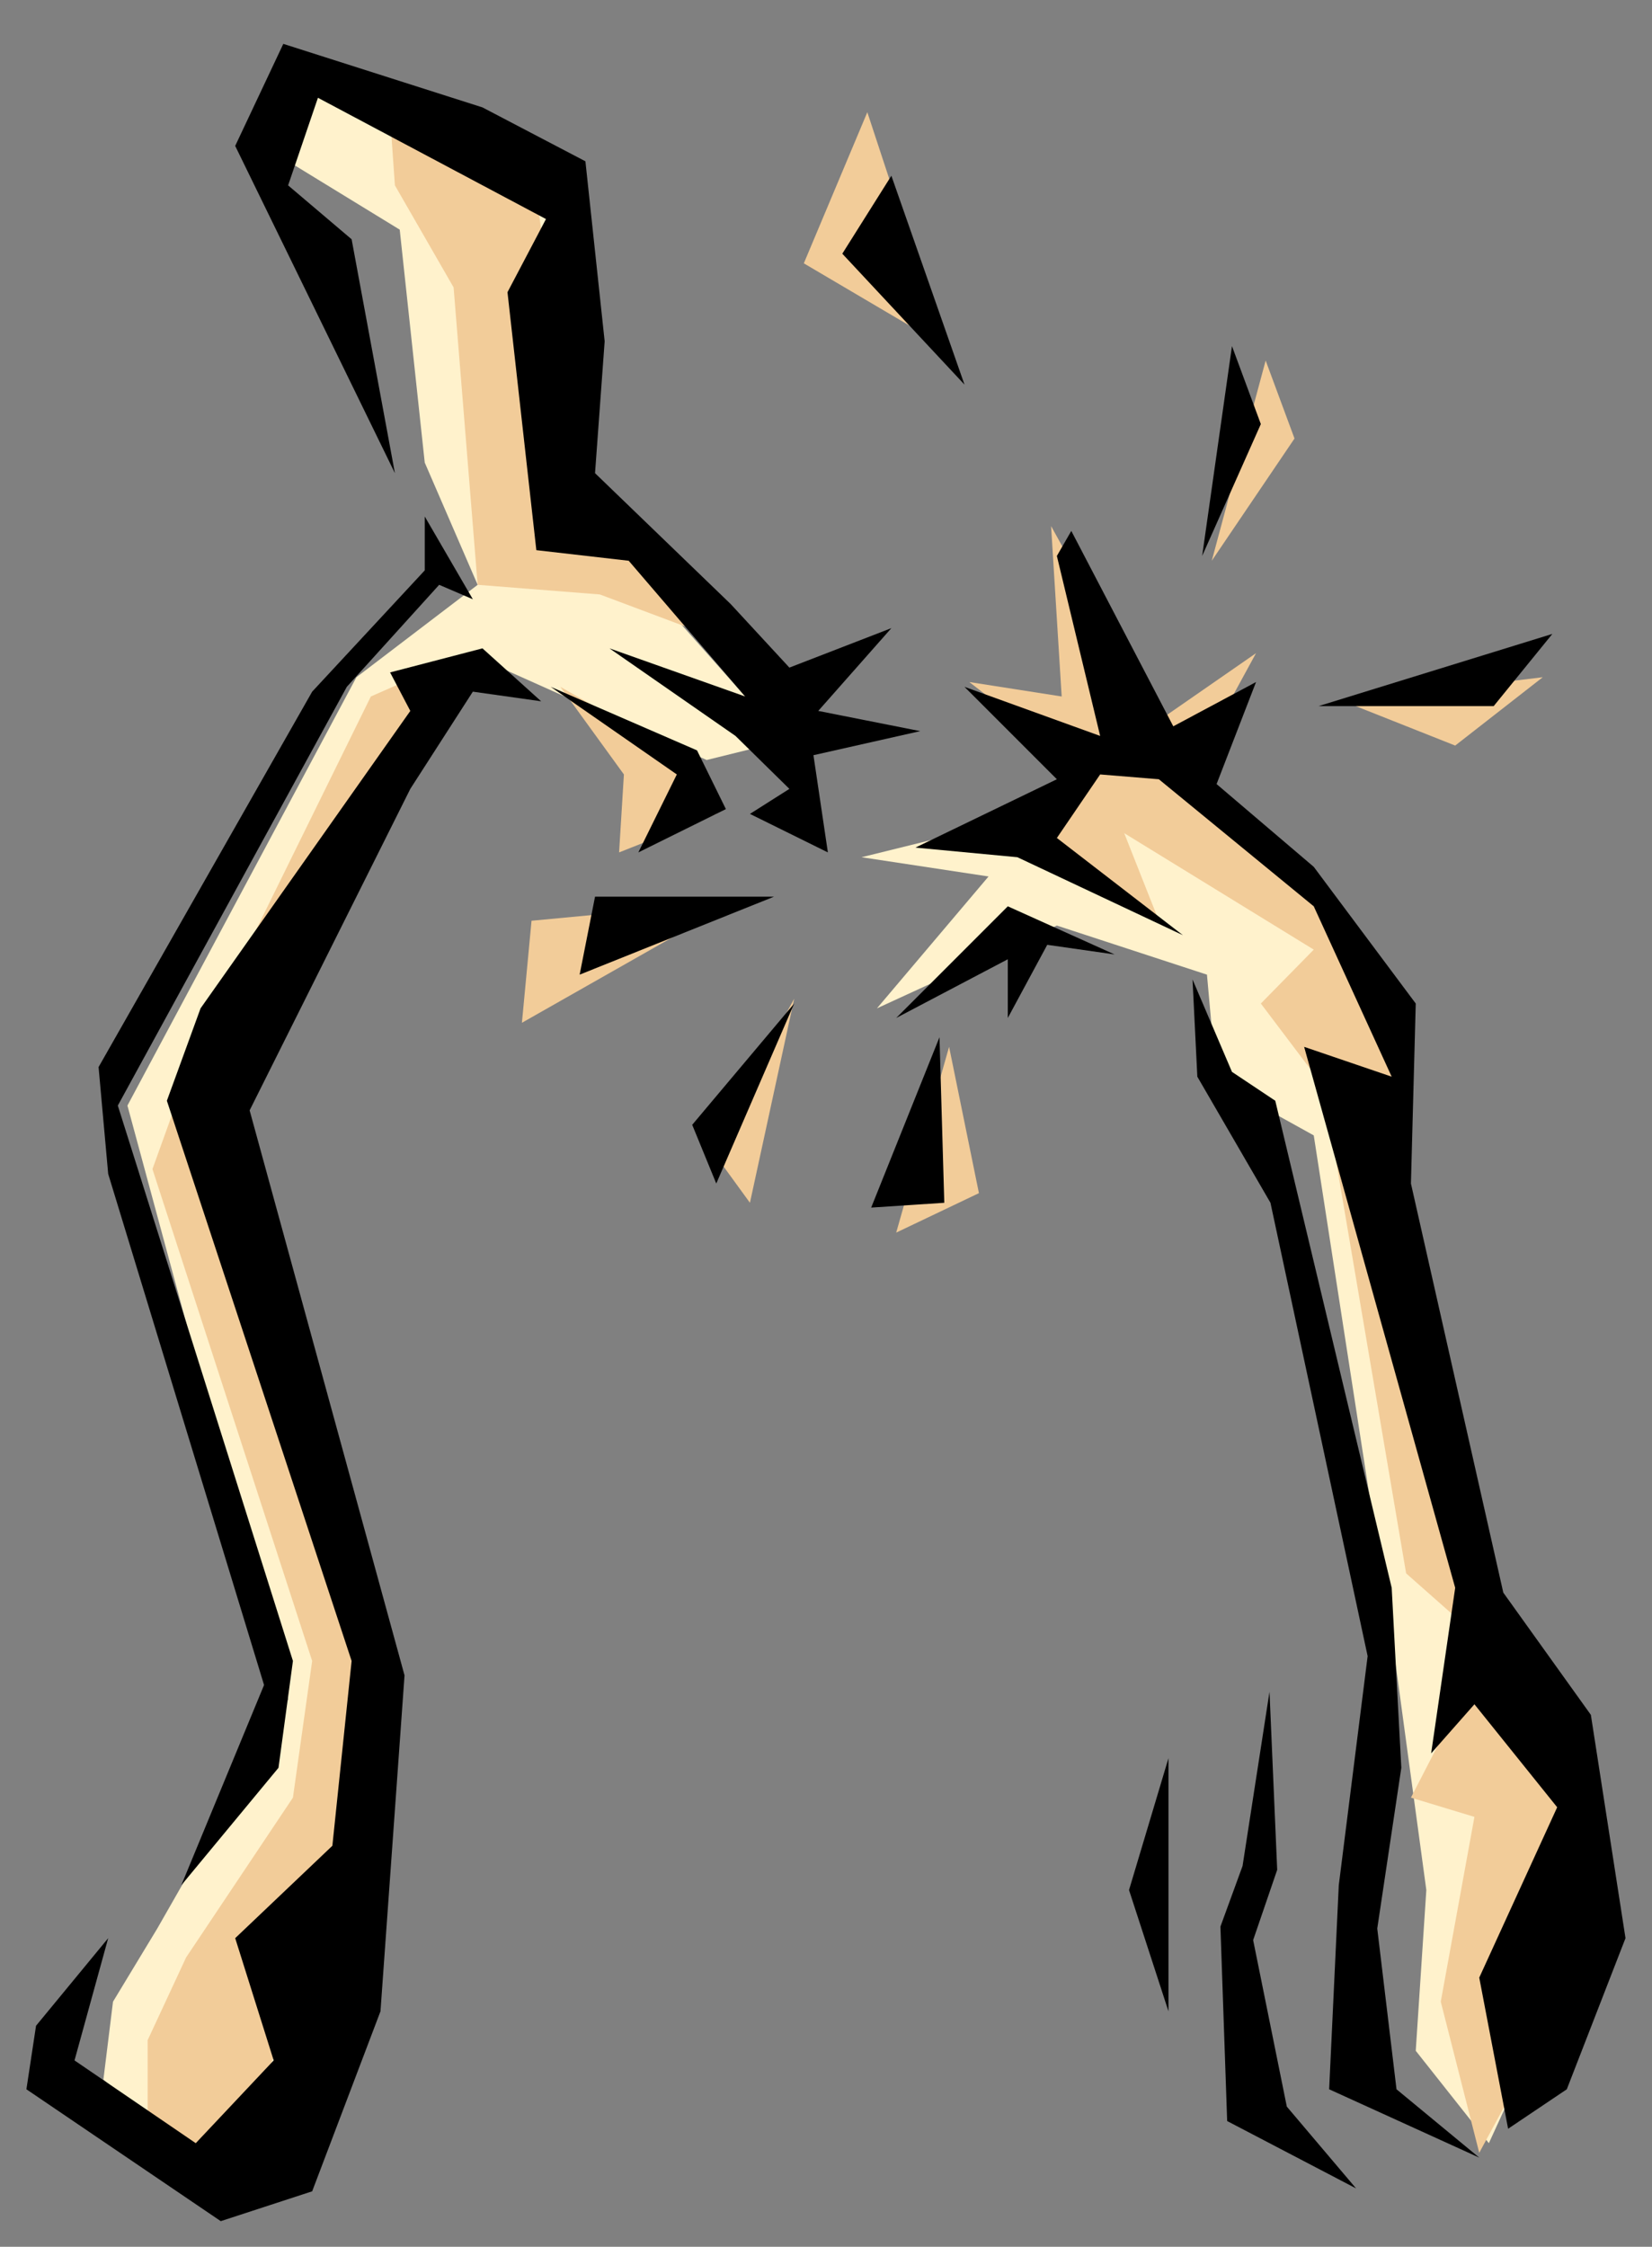 <?xml version="1.0" encoding="utf-8"?>
<!-- Generator: Adobe Illustrator 16.0.0, SVG Export Plug-In . SVG Version: 6.00 Build 0)  -->
<!DOCTYPE svg PUBLIC "-//W3C//DTD SVG 1.1//EN" "http://www.w3.org/Graphics/SVG/1.1/DTD/svg11.dtd">
<svg version="1.1" id="wishbone" xmlns="http://www.w3.org/2000/svg" xmlns:xlink="http://www.w3.org/1999/xlink" x="0px" y="0px"
	 width="612px" height="832px" viewBox="0 0 612 832" enable-background="new 0 0 612 832" xml:space="preserve">
<rect x="0" y="0" width="612" height="832" fill="#808080" stroke="none"/>
<polygon fill-rule="evenodd" clip-rule="evenodd" fill="#FFF2CC" points="204.041,66.861 112.08,21.594 106.734,59.73 
	148.08,85.039 157.35,171.297 176.951,216.563 132.041,250.781 47.209,409.395 106.734,629.316 58.26,714.148 41.863,741.238 
	38.299,770.107 83.566,807.891 128.477,744.801 142.734,625.754 81.783,411.176 173.387,241.871 261.783,281.436 290.654,274.307 
	216.873,191.258 204.041,66.861 204.041,66.861 "/>
<polygon fill-rule="evenodd" clip-rule="evenodd" fill="#FFF2CC" points="423.963,279.652 376.912,303.176 319.17,317.436 
	366.217,324.563 324.873,373.395 391.527,342.742 447.131,360.92 450.695,400.484 486.695,420.443 517.35,618.621 528.396,699.891 
	524.477,759.414 551.564,793.633 592.912,703.453 551.564,607.93 510.217,431.137 520.912,369.832 423.963,279.652 423.963,279.652 
	"/>
<polygon fill-rule="evenodd" clip-rule="evenodd" fill="#F2CC99" points="198.693,72.207 144.518,43.336 146.299,68.645 
	168.041,106.426 176.951,216.563 222.219,220.127 270.693,238.307 214.734,185.91 198.693,72.207 198.693,72.207 "/>
<polygon fill-rule="evenodd" clip-rule="evenodd" fill="#F2CC99" points="169.822,243.652 137.387,257.91 70.734,393.355 
	56.477,432.922 115.645,615.059 108.518,665.672 68.951,724.84 54.693,755.494 54.693,784.367 85.35,804.326 137.387,665.672 
	139.17,600.443 87.131,412.959 169.822,243.652 169.822,243.652 "/>
<polygon fill-rule="evenodd" clip-rule="evenodd" fill="#F2CC99" points="385.822,312.09 429.309,340.959 416.477,308.523 
	486.695,351.652 467.09,371.613 490.258,402.266 520.912,582.621 551.564,609.713 522.695,665.672 546.217,672.801 533.744,741.238 
	548.002,797.199 571.527,753.713 587.564,658.188 551.564,593.316 517.35,436.484 520.912,371.613 441.783,285 465.309,241.871 
	429.309,266.82 389.389,194.82 393.309,257.91 359.09,252.563 398.654,283.217 385.822,312.09 385.822,312.09 "/>
<polygon fill-rule="evenodd" clip-rule="evenodd" fill="#F2CC99" points="294.219,369.832 263.566,425.789 277.822,445.395 
	294.219,369.832 294.219,369.832 "/>
<polygon fill-rule="evenodd" clip-rule="evenodd" fill="#F2CC99" points="351.604,387.652 362.654,441.83 332.002,456.443 
	351.604,387.652 351.604,387.652 "/>
<polygon fill-rule="evenodd" clip-rule="evenodd" fill="#F2CC99" points="468.873,133.514 479.564,162.385 448.912,207.652 
	468.873,133.514 468.873,133.514 "/>
<polygon fill-rule="evenodd" clip-rule="evenodd" fill="#F2CC99" points="497.744,259.693 539.09,276.09 571.527,250.781 
	497.744,259.693 497.744,259.693 "/>
<polygon fill-rule="evenodd" clip-rule="evenodd" fill="#F2CC99" points="349.822,128.168 321.309,41.555 297.783,97.514 
	349.822,128.168 349.822,128.168 "/>
<polygon fill-rule="evenodd" clip-rule="evenodd" fill="#F2CC99" points="207.605,254.346 231.131,286.781 229.35,315.652 
	265.35,301.395 258.219,283.217 207.605,254.346 207.605,254.346 "/>
<polygon fill-rule="evenodd" clip-rule="evenodd" fill="#F2CC99" points="272.477,333.832 196.912,340.959 193.35,378.742 
	272.477,333.832 272.477,333.832 "/>
<polygon fill-rule="evenodd" clip-rule="evenodd" points="277.822,301.395 306.693,315.652 301.35,279.652 340.912,270.742 
	303.131,263.258 330.217,232.604 292.436,247.217 270.693,223.693 220.436,175.217 224.002,126.385 216.873,59.73 178.734,39.771 
	104.951,16.246 87.131,54.029 146.299,175.217 130.26,88.604 106.734,68.645 117.783,36.207 202.26,81.117 188.002,108.207 
	198.693,203.73 232.912,207.652 276.041,257.91 225.783,240.09 272.477,272.523 292.436,292.127 277.822,301.395 277.822,301.395 
	"/>
<polygon fill-rule="evenodd" clip-rule="evenodd" points="200.477,259.693 178.734,240.09 144.518,249 152.002,263.258 
	74.299,373.395 61.822,407.613 130.26,615.059 123.131,683.494 87.131,717.713 101.387,762.98 72.518,793.633 27.605,762.98 
	40.08,717.713 13.35,750.148 9.783,773.672 81.783,822.504 115.645,811.453 140.951,744.801 149.863,620.406 92.477,411.176 
	152.002,292.127 175.17,256.127 200.477,259.693 200.477,259.693 "/>
<polygon fill-rule="evenodd" clip-rule="evenodd" points="157.35,191.258 157.35,211.217 115.645,256.127 36.518,395.139 
	40.08,434.703 97.822,623.969 67.17,698.107 103.17,654.621 108.518,615.059 43.645,409.395 128.477,254.346 162.693,216.563 
	175.17,221.91 157.35,191.258 157.35,191.258 "/>
<polygon fill-rule="evenodd" clip-rule="evenodd" points="450.695,290.346 465.309,252.563 434.654,268.959 396.873,196.604 
	391.527,205.871 407.564,272.523 357.309,254.346 391.527,288.563 339.131,313.871 376.912,317.436 438.217,346.307 
	391.527,310.307 407.564,286.781 429.309,288.563 486.695,335.613 515.564,398.703 483.131,387.652 539.09,587.969 530.182,649.275 
	546.217,631.1 576.873,669.238 548.002,732.326 558.695,788.285 580.436,773.672 602.182,717.713 589.35,635.02 556.912,589.754 
	522.695,438.268 524.477,371.613 486.695,321 450.695,290.346 450.695,290.346 "/>
<polygon fill-rule="evenodd" clip-rule="evenodd" points="373.35,335.613 332.002,376.959 373.35,355.217 373.35,376.959 
	387.963,349.871 412.912,353.436 373.35,335.613 373.35,335.613 "/>
<polygon fill-rule="evenodd" clip-rule="evenodd" points="441.783,362.703 443.564,398.703 470.654,445.395 506.654,613.275 
	495.963,698.107 492.396,773.672 548.002,798.98 517.35,773.672 510.217,714.148 519.131,654.621 515.564,587.969 472.436,407.613 
	456.396,396.92 441.783,362.703 441.783,362.703 "/>
<polygon fill-rule="evenodd" clip-rule="evenodd" points="445.35,205.871 456.396,128.168 467.09,157.039 445.35,205.871 
	445.35,205.871 "/>
<polygon fill-rule="evenodd" clip-rule="evenodd" points="357.309,142.426 330.217,65.078 312.041,93.949 357.309,142.426 
	357.309,142.426 "/>
<polygon fill-rule="evenodd" clip-rule="evenodd" points="294.219,371.613 256.436,416.523 265.35,438.268 294.219,371.613 
	294.219,371.613 "/>
<polygon fill-rule="evenodd" clip-rule="evenodd" points="348.041,384.09 322.736,447.176 349.822,445.395 348.041,384.09 
	348.041,384.09 "/>
<polygon fill-rule="evenodd" clip-rule="evenodd" points="553.35,261.475 488.477,261.475 575.09,234.742 553.35,261.475 
	553.35,261.475 "/>
<polygon fill-rule="evenodd" clip-rule="evenodd" points="286.734,332.049 220.436,332.049 214.734,360.92 286.734,332.049 
	286.734,332.049 "/>
<polygon fill-rule="evenodd" clip-rule="evenodd" points="470.299,626.465 460.318,690.98 452.119,713.436 454.615,785.436 
	502.377,810.385 476.713,780.09 464.24,718.426 473.15,692.406 470.299,626.465 470.299,626.465 "/>
<polygon fill-rule="evenodd" clip-rule="evenodd" points="432.873,651.059 418.258,699.891 432.873,744.801 432.873,651.059 
	432.873,651.059 "/>
<polygon fill-rule="evenodd" clip-rule="evenodd" points="204.041,254.346 250.734,286.781 236.477,315.652 268.912,299.613 
	258.219,277.871 204.041,254.346 204.041,254.346 "/>
</svg>
